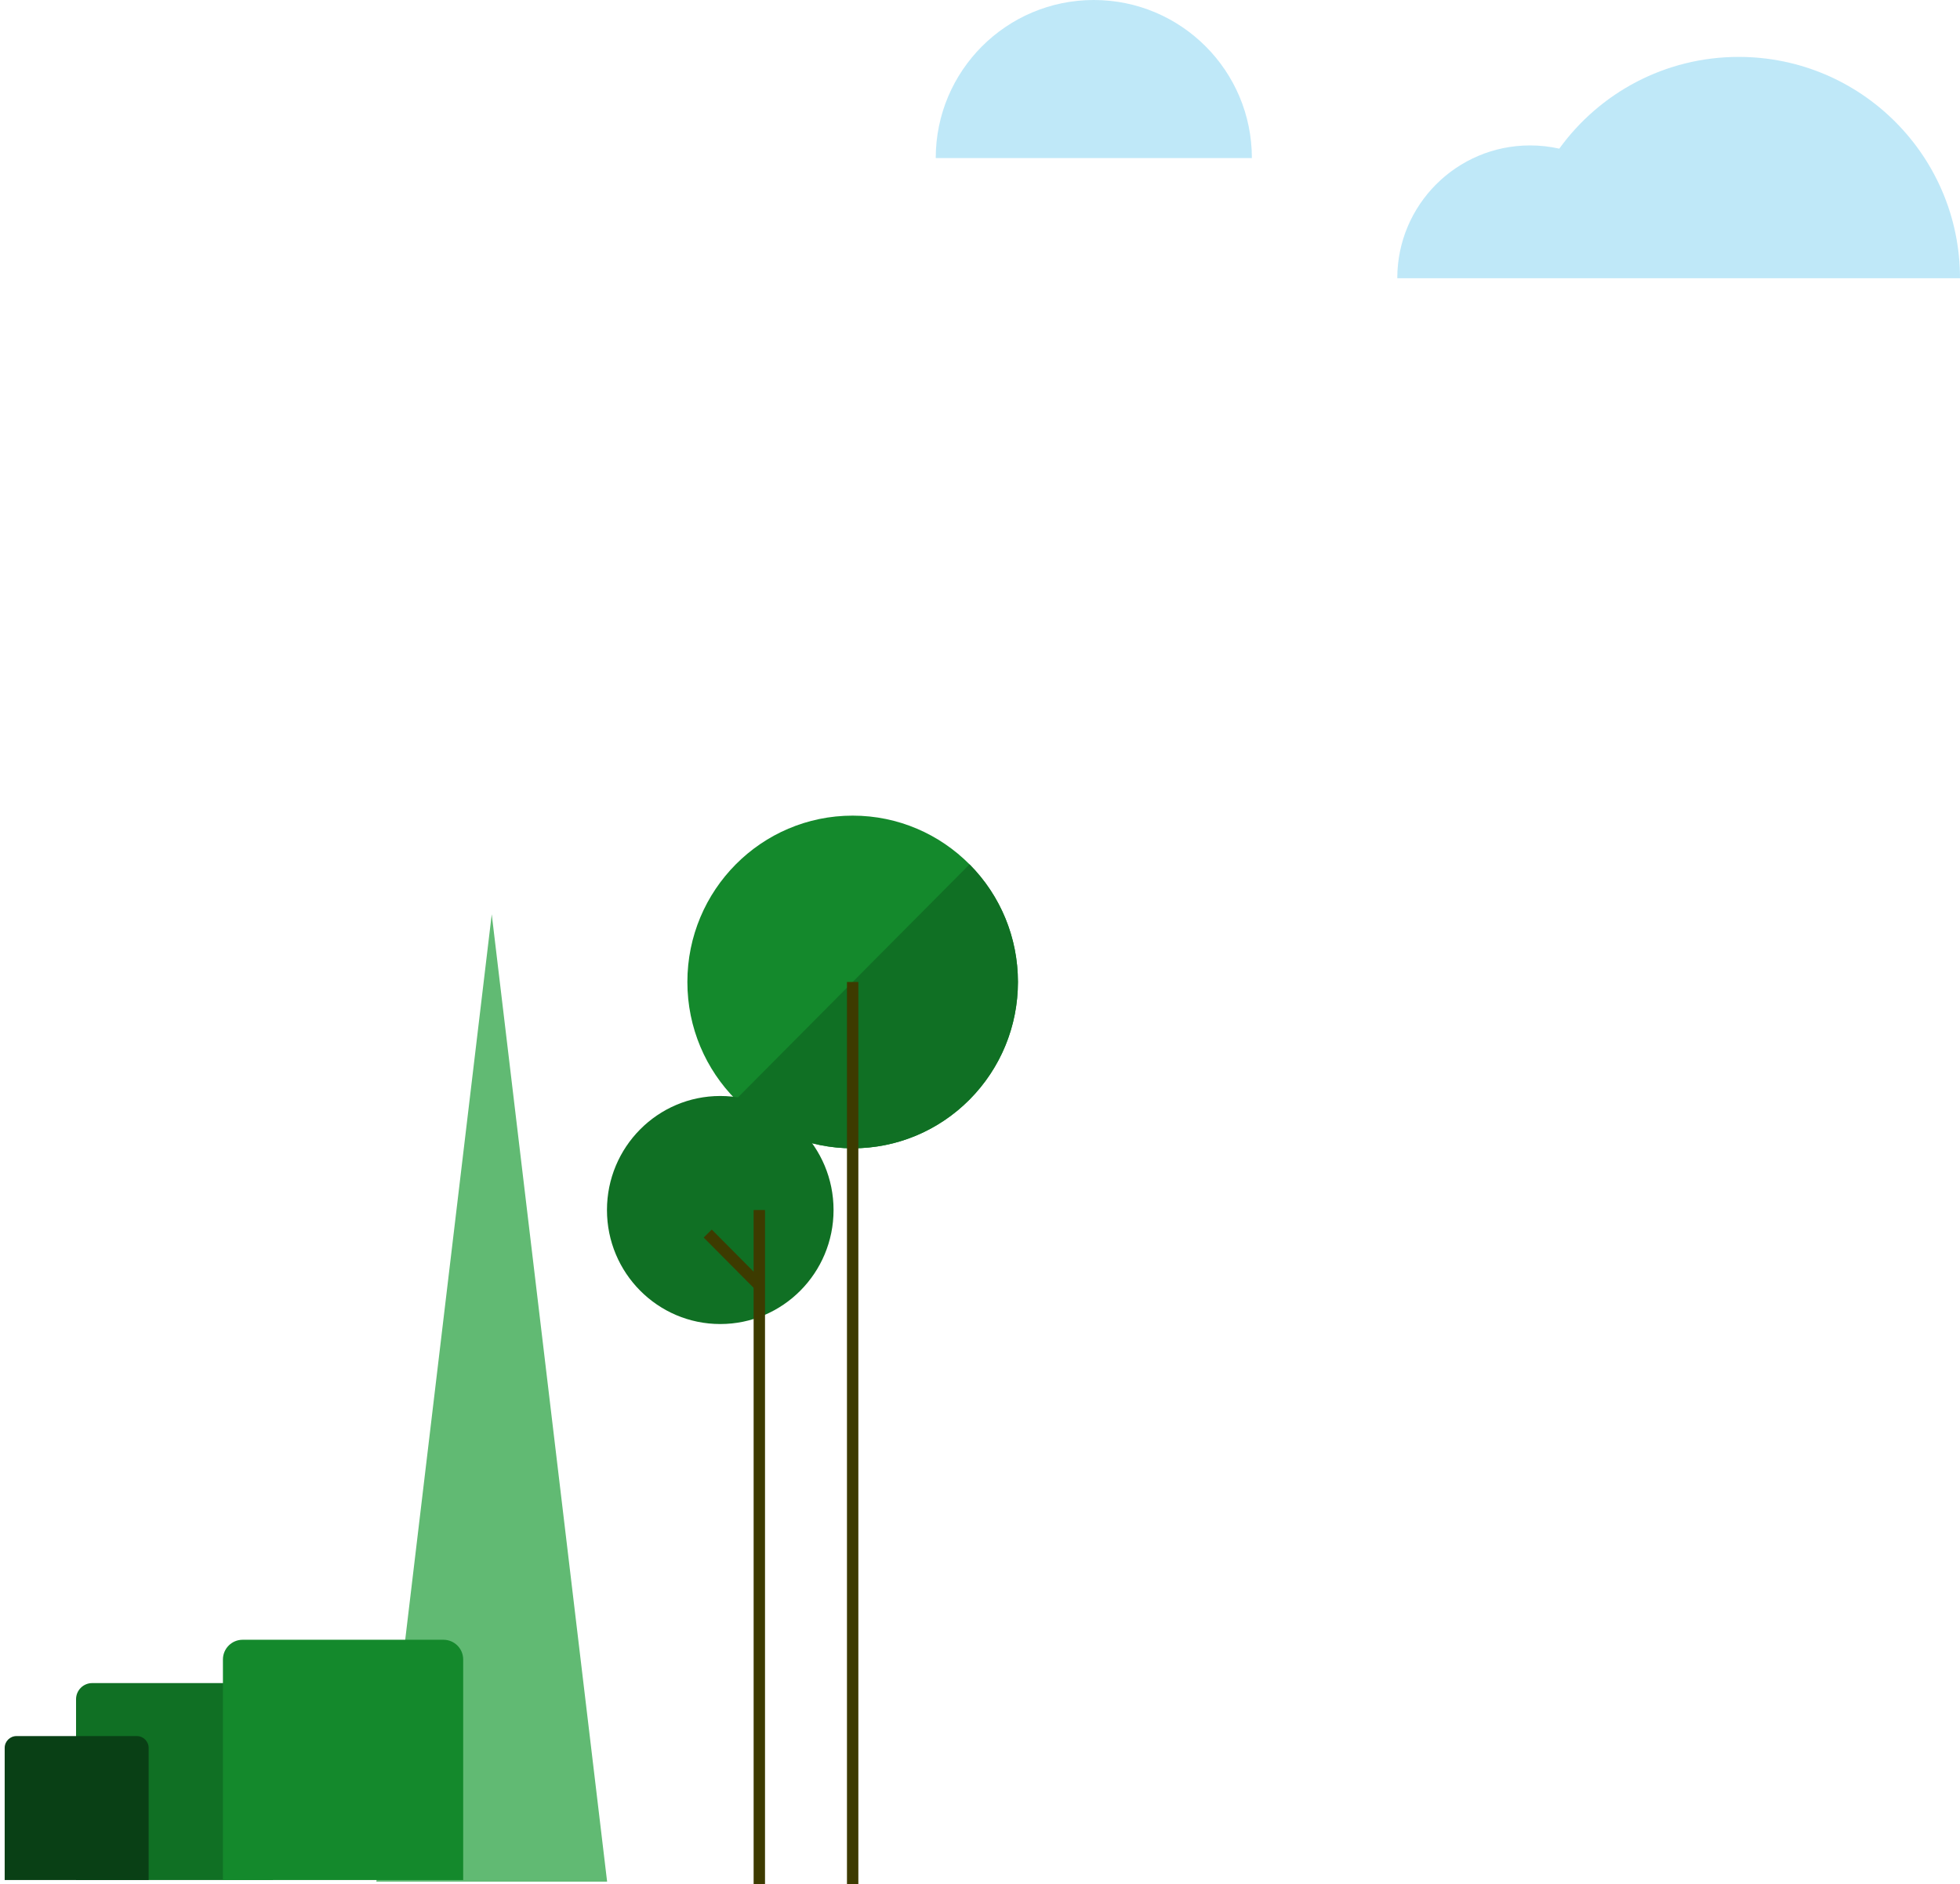 <?xml version="1.0" encoding="UTF-8"?>
<svg width="310px" height="298px" viewBox="0 0 310 298" version="1.1" xmlns="http://www.w3.org/2000/svg" xmlns:xlink="http://www.w3.org/1999/xlink">
    <title>DA77B8D2-7E9F-4E8F-B409-E480A11E98FD</title>
    <g id="about-us-page-desktop-r6" stroke="none" stroke-width="1" fill="none" fill-rule="evenodd">
        <g id="Pnmc-about-sustainability-2022-desktop-r6" transform="translate(-190, -1791)">
            <g id="environmental-bg-left" transform="translate(190.741, 1791)">
                <polygon id="Fill-30-Copy" fill="#61BA73" points="77.034 144.604 95.283 297.604 58.785 297.604"></polygon>
                <path d="M13.842,266.196 L39.88,266.196 C41.293,266.196 42.434,267.34 42.434,268.751 L42.434,297.343 L11.288,297.343 L11.288,268.751 C11.288,267.34 12.432,266.196 13.842,266.196" id="Fill-34" fill="#107024"></path>
                <path d="M1.868,274.577 L20.9,274.577 C21.93,274.577 22.768,275.412 22.768,276.445 L22.768,297.343 L0,297.343 L0,276.445 C0,275.412 0.838,274.577 1.868,274.577" id="Fill-36" fill="#094015"></path>
                <path d="M37.634,259.344 L69.401,259.344 C71.123,259.344 72.518,260.739 72.518,262.46 L72.518,297.344 L34.518,297.344 L34.518,262.46 C34.518,260.739 35.913,259.344 37.634,259.344" id="Fill-38" fill="#14892C"></path>
                <g id="Group-9-Copy" transform="translate(95.259, 129)">
                    <path d="M65,26.308 C65,40.837 53.296,52.616 38.859,52.616 C24.422,52.616 12.718,40.837 12.718,26.308 C12.718,11.779 24.422,0 38.859,0 C53.296,0 65,11.779 65,26.308" id="Fill-12" fill="#14892C"></path>
                    <path d="M57.343,7.705 C67.552,17.98 67.552,34.637 57.343,44.911 C47.135,55.186 30.583,55.186 20.374,44.911 L57.343,7.705 Z" id="Fill-14" fill="#107024"></path>
                    <path d="M35.837,62.375 C35.837,72.334 27.815,80.408 17.918,80.408 C8.022,80.408 0,72.334 0,62.375 C0,52.415 8.022,44.341 17.918,44.341 C27.815,44.341 35.837,52.415 35.837,62.375" id="Fill-16" fill="#107024"></path>
                    <line x1="24.097" y1="169" x2="24.097" y2="62.374" id="Stroke-18" stroke="#3D3B00" stroke-width="1.8"></line>
                    <line x1="24.097" y1="74.311" x2="15.935" y2="66.097" id="Stroke-20" stroke="#3D3B00" stroke-width="1.8"></line>
                    <line x1="38.859" y1="26.308" x2="38.859" y2="169" id="Stroke-22" stroke="#3D3B00" stroke-width="1.8"></line>
                </g>
                <path d="M147.259,25 C147.259,11.195 158.451,0 172.261,0 C186.067,0 197.259,11.195 197.259,25 L147.259,25 Z" id="Fill-6" fill-opacity="0.5" fill="#80D3F2"></path>
                <path d="M220.259,44 C220.259,32.403 229.662,23 241.259,23 C242.847,23 244.394,23.176 245.881,23.51 C252.238,14.72 262.581,9 274.259,9 C293.589,9 309.259,24.67 309.259,44 L220.259,44 Z" id="Fill-606" fill-opacity="0.5" fill="#80D3F2"></path>
            </g>
        </g>
    </g>
</svg>